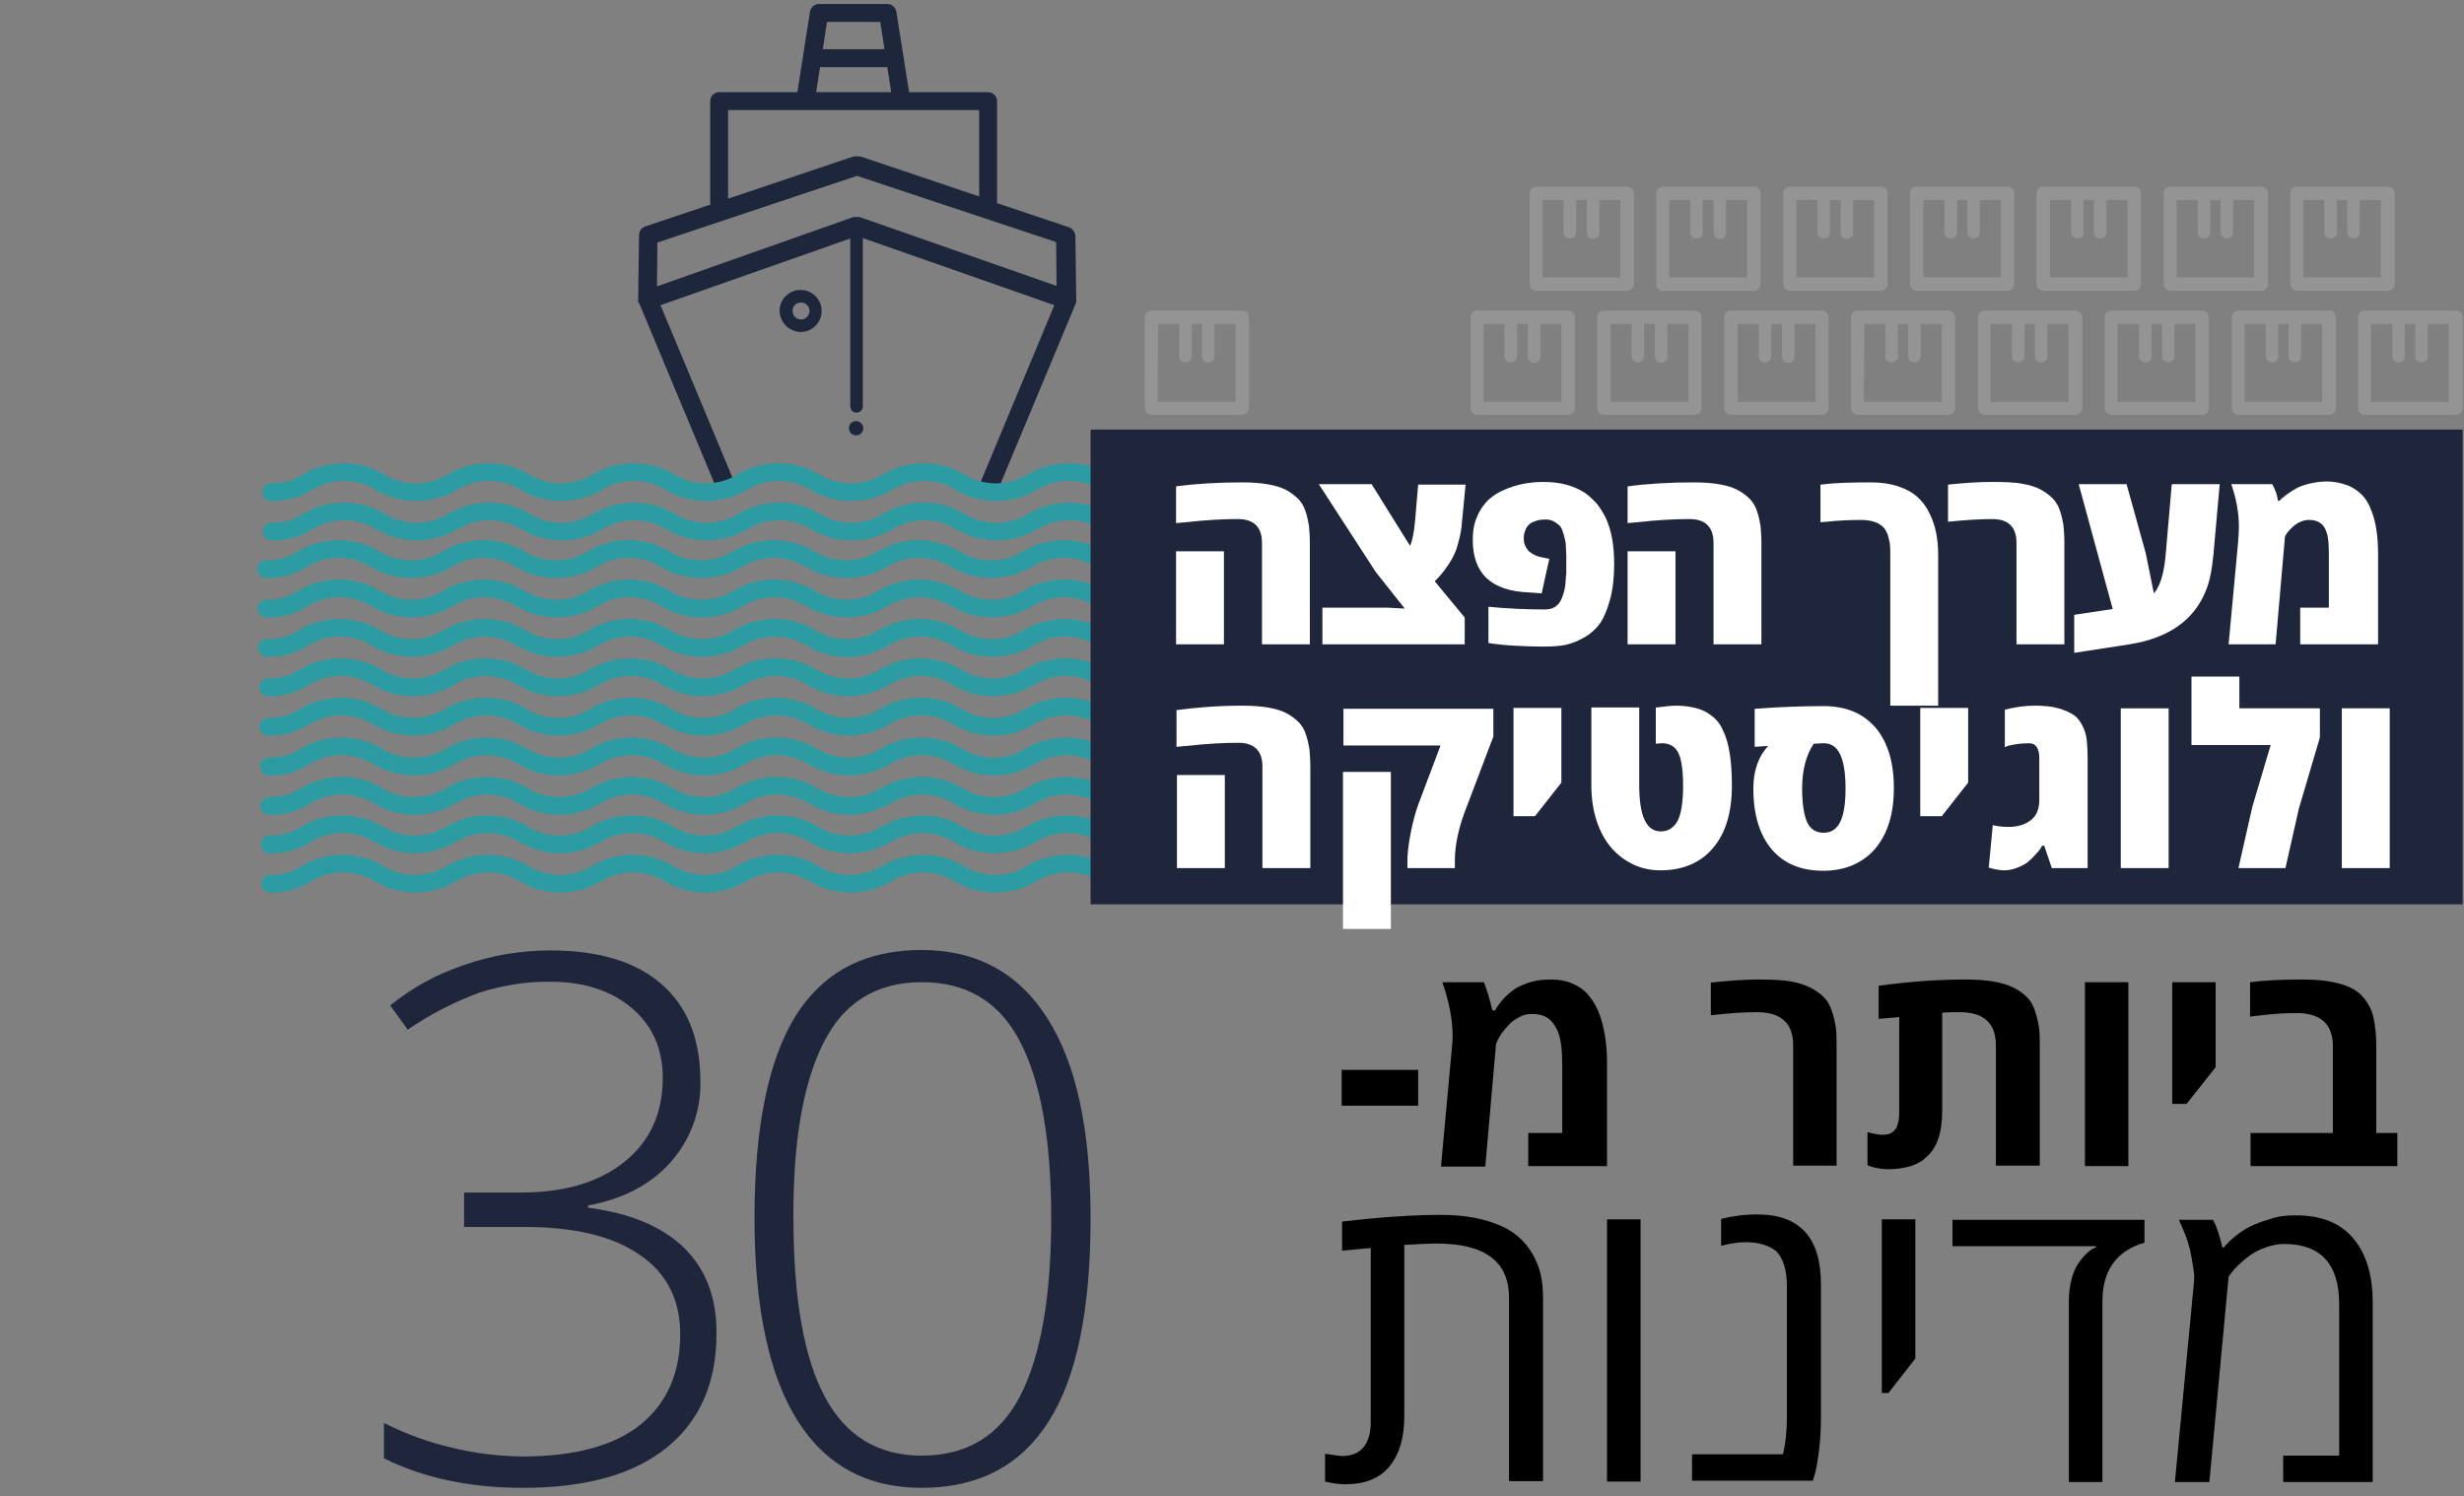 <?xml version="1.0" encoding="utf-8"?>
<!-- Generator: Adobe Illustrator 23.0.1, SVG Export Plug-In . SVG Version: 6.00 Build 0)  -->
<svg version="1.1" id="Logistics" xmlns="http://www.w3.org/2000/svg" xmlns:xlink="http://www.w3.org/1999/xlink" x="0px" y="0px"
	 viewBox="0 0 550.6 334.4" style="enable-background:new 0 0 550.6 334.4;" xml:space="preserve">
<rect x="0" y="0" width="550.6" height="334.4" fill="#808080" stroke="none"/>
<style type="text/css">
	.st0{fill:#1F263C;}
	.st1{fill:#1E263B;}
	.st2{fill:#2D9CA2;}
	.st3{fill:#FFFFFF;}
	.st4{fill:#949494;}
</style>
<title>Infographic_011_logistics</title>
<g>
	<g>
		<path d="M316.9,247.1h-17.1v-8h17.1V247.1z"/>
		<path d="M324.6,231.6c0-3.8-0.8-7.8-2.3-12.1h9.3c0.3,0.8,0.6,1.8,1,2.9l0.9,3.4h0.6c0.1-0.2,0.2-0.4,0.4-0.7
			c0.2-0.3,0.6-0.9,1.3-1.7c0.7-0.8,1.5-1.5,2.3-2.1c0.8-0.6,2-1.2,3.5-1.7c1.5-0.5,3.1-0.7,5-0.7c1.8,0,3.5,0.3,5,1
			c1.5,0.7,2.7,1.6,3.6,2.8c0.9,1.1,1.7,2.5,2.3,4.2c1,2.9,1.6,6.4,1.6,10.5v23.2h-17.6v-7.4h7.6v-14.7c0-3.8-0.3-6.4-1-8
			c-0.3-0.7-0.7-1.4-1.2-2c-1-1.3-2.5-1.9-4.6-1.9c-1,0-1.9,0.2-2.8,0.7c-0.9,0.5-1.7,1-2.3,1.7c-1.3,1.3-2.1,2.5-2.6,3.6l-0.3,0.7
			l-2.4,27.4H322l2.4-26.1C324.5,233.5,324.6,232.6,324.6,231.6z"/>
		<path d="M382.1,219.6c4-0.4,7.5-0.7,10.6-0.7c3.1,0,5.5,0.1,7.3,0.4c1.8,0.3,3.3,0.8,4.5,1.4c1.2,0.6,2.2,1.3,3,2.1
			c0.8,0.8,1.4,1.8,1.8,3c0.4,1.2,0.7,2.4,0.9,3.6s0.2,2.7,0.2,4.3v26.8h-9.7v-26.9c0-4.9-2.7-7.4-8.1-7.4c-2.7,0-6.2,0.2-10.3,0.7
			V219.6z"/>
		<path d="M427,260.6c-1.5,0.4-3.1,0.7-4.9,0.7s-3.4-0.3-4.8-0.9V253c1.4,0.4,2.5,0.6,3.3,0.6s1.5-0.1,2-0.4
			c0.5-0.3,0.9-0.7,1.2-1.2c0.4-1,0.6-2.1,0.6-3.4v-21.3l-4.6,0.4v-7.4c6.5-0.9,13-1.4,19.4-1.4c4.8,0,8.3,0.6,10.7,1.8
			c1.2,0.6,2.2,1.3,3,2.1c0.8,0.8,1.4,1.8,1.8,3c0.4,1.2,0.7,2.4,0.9,3.6s0.2,2.7,0.2,4.3v26.8h-9.8v-26.9c0-4.9-2.7-7.4-8.1-7.4
			c-1.2,0-2.5,0-3.9,0.1v22c0,4.9-1.2,8.4-3.7,10.4C429.6,259.5,428.4,260.1,427,260.6z"/>
		<path d="M475.6,260.6h-9.7v-41.1h9.7V260.6z"/>
		<path d="M485.4,246.7v-27.2h9.7v19l-6.5,8.2H485.4z"/>
		<path d="M514.4,218.9c6.9,0,11.5,1.3,13.7,4c1.2,1.4,2,3,2.3,4.7c0.4,1.8,0.6,3.9,0.6,6.2v19.4h4.7v7.4h-32.8v-7.4h18.4v-19.4
			c0-4.9-2.7-7.4-8.1-7.4c-2.7,0-5.7,0.2-8.8,0.6l-1.6,0.2v-7.7C505.9,219.1,509.8,218.9,514.4,218.9z"/>
		<path d="M300.6,331.7c-1.3,0-2.8-0.2-4.5-0.6v-6.2c2.2,0.3,3.4,0.5,3.7,0.5c4.3,0,6.5-2.6,6.5-7.7v-38.8l-6.4,0.6V273
			c8.5-1,15.8-1.5,22.2-1.5c5.4,0,9.9,0.9,13.6,2.6c3.9,1.8,6.5,4.8,8,8.8c0.8,2.1,1.1,4.5,1.1,7.2v40.9h-7.6v-41
			c0-8.1-5.4-12.1-16.2-12.1c-1.3,0-3.7,0.1-7.2,0.3v38.3c0,4.8-1.1,8.5-3.3,11.2C308.3,330.4,305,331.7,300.6,331.7z"/>
		<path d="M366.6,331.1h-7.5v-58.6h7.5V331.1z"/>
		<path d="M390.1,277.6c-1.6,0-3.5,0.3-5.5,0.8v-6c2.4-0.6,5.1-1,8.1-1c9.5,0,14.2,5.2,14.2,15.6v29.6c0,2.5-0.1,4.9-0.4,7.3
			c-0.3,2.4-0.6,4.2-0.9,5.3l-0.5,1.7h-27v-5.9h20.3c0.6-2.3,0.9-5.1,0.9-8.5v-29c0-3.6-0.8-6.3-2.4-7.9
			C395.4,278.4,393.1,277.6,390.1,277.6z"/>
		<path d="M420.5,311.3v-38.8h7.5v31.1l-6,7.7H420.5z"/>
		<path d="M479.2,272.5v5.2c-6.2,1.8-9.4,6.2-9.4,13.1v40.4h-7.5v-40.4c0-1.8,0.2-3.4,0.6-4.9c0.4-1.5,0.9-2.7,1.5-3.5
			c1.2-1.8,2.4-2.9,3.4-3.4l0.6-0.3v-0.2h-32.1v-5.9H479.2z"/>
		<path d="M513,271.6c5.7,0,10,1.7,12.9,5.2c2.9,3.5,4.3,8.2,4.3,14.3v40.1h-20v-5.9h12.5v-33.9c0-8.9-4.1-13.4-12.3-13.4
			c-1.4,0-2.8,0.3-4.2,0.8c-1.4,0.5-2.5,1.1-3.5,1.8c-2,1.5-3.4,2.9-4.2,4l-0.5,0.7l-4.3,45.9H486l4.3-45.1c0-0.1,0-0.5,0-1
			s-0.2-1.9-0.6-4.2c-0.4-2.2-1-4.1-1.6-5.5l-1.2-2.8h7.6c0.8,1.4,1.5,3.4,2.1,6.2h0.3c1.6-1.9,3.5-3.4,5.7-4.6
			c1.2-0.6,2.7-1.2,4.5-1.7C508.9,271.8,510.9,271.6,513,271.6z"/>
	</g>
	<g id="_30_1_">
		<path class="st0" d="M156.5,241.6c0.2,6.8-2.3,13.3-6.8,18.3c-4.5,5-10.7,8.1-18.3,9.5v0.5c9.4,1.2,16.5,4.2,21.4,8.9
			c4.9,4.8,7.4,11.2,7.3,19.3c0,10.9-3.7,19.4-11.1,25.4c-7.4,6-18.1,9-32.1,9c-11.9,0-22.3-2.2-31.1-6.6v-7.9
			c4.8,2.4,9.8,4.3,15.1,5.5c5.1,1.3,10.4,1.9,15.7,2c11.8,0,20.6-2.4,26.5-7.1c5.9-4.8,8.9-11.5,8.9-20.2c0-7.7-3-13.7-9.1-17.8
			c-6-4.2-14.9-6.3-26.6-6.2h-12.6v-7.7h12.8c9.7,0,17.4-2.3,23.1-6.9c5.7-4.6,8.5-10.9,8.5-18.7c0-6.5-2.3-11.7-6.9-15.6
			c-4.6-3.9-10.7-5.9-18.1-5.9c-5.4-0.1-10.7,0.8-15.9,2.4c-5.7,2.1-11.1,4.9-16.1,8.3l-3.9-5.4c4.9-4,10.4-7,16.4-9
			c6.2-2.2,12.8-3.3,19.4-3.3c10.8,0,19.1,2.5,24.9,7.6C153.6,225,156.5,232.2,156.5,241.6z"/>
		<path class="st0" d="M243.7,272.2c0,20.5-3.1,35.7-9.4,45.5c-6.3,9.9-15.7,14.8-28.4,14.8c-12.2,0-21.5-5.1-27.8-15.2
			c-6.3-10.1-9.5-25.2-9.5-45.1c0-20.3,3.1-35.4,9.2-45.2c6.2-9.8,15.5-14.7,28.1-14.7c12.3,0,21.7,5.1,28.1,15.2
			C240.5,237.6,243.7,252.5,243.7,272.2z M177.3,272.2c0,18.1,2.4,31.5,7.1,40.1c4.7,8.7,11.9,13,21.6,13c10.1,0,17.4-4.5,22-13.4
			c4.6-9,6.9-22.2,6.9-39.7c0-17.3-2.3-30.4-6.9-39.3c-4.6-9-12-13.4-22-13.4c-10.1,0-17.4,4.5-21.9,13.4
			C179.5,241.9,177.2,255,177.3,272.2L177.3,272.2z"/>
	</g>
	<g id="Layer_28_1_">
		<path class="st1" d="M174.2,69.5C174.2,69.5,174.2,69.5,174.2,69.5c0-2.6,2.1-4.7,4.7-4.7c2.6,0,4.7,2.1,4.7,4.7
			c0,2.6-2.1,4.7-4.7,4.7C176.3,74.1,174.3,72.1,174.2,69.5z M177.1,69.5c0,1,0.8,1.9,1.9,1.9c1,0,1.9-0.8,1.9-1.9
			c0-1-0.8-1.9-1.9-1.9C177.9,67.6,177.1,68.4,177.1,69.5z"/>
		<path class="st1" d="M191.3,94.1c-0.9,0-1.6,0.7-1.6,1.6c0,0.9,0.7,1.6,1.6,1.6c0.9,0,1.6-0.7,1.6-1.6c0,0,0,0,0,0
			C192.9,94.9,192.2,94.1,191.3,94.1z"/>
		<path class="st1" d="M180.1,24.1c1,0,1.8-0.7,2-1.7l2.7-17.5h11.9l2.7,17.3c0.1,1.1,1.1,1.9,2.2,1.7s1.9-1.1,1.7-2.2
			c0,0,0-0.1,0-0.1l-3-19c-0.2-1-1-1.7-2-1.7h-15.3c-1,0-1.8,0.7-2,1.7l-3,19.2c-0.2,1.1,0.6,2.1,1.7,2.3
			C179.9,24.1,180,24.1,180.1,24.1z"/>
		<path class="st1" d="M142.6,67c0,0.1,0,0.3,0,0.4l0,0c0,0.1,0,0.2,0.1,0.2l0.1,0.1l17.2,41.2c0.3,0.8,1.1,1.3,2,1.3
			c0.3,0,0.6-0.1,0.8-0.2c0,0,0,0,0,0c1.1-0.5,1.6-1.7,1.1-2.7l-16.3-39.1l42.4-14.9v37.4c0,0.1,0,0.2,0,0.2
			c0.1,0.8,0.7,1.4,1.5,1.3c0.8-0.1,1.4-0.7,1.3-1.5V53.2l42.8,15l-16.3,39.1c-0.4,1.1,0.1,2.3,1.1,2.8c0.3,0.1,0.5,0.2,0.8,0.2
			c0.9,0,1.6-0.5,2-1.3l17.2-41.2c0,0,0-0.1,0-0.1c0-0.1,0.1-0.2,0.1-0.2l0,0c0-0.1,0-0.3,0-0.4l-0.2-14.3c0-0.9-0.6-1.7-1.4-2
			l-16.1-5.4c0-0.1,0-0.1,0-0.2V22.6c0-1.1-0.9-2-2-2h-60.1c-1.1,0-2,0.9-2,2v22.5c0,0.2,0,0.4,0.1,0.6l-14.6,4.9
			c-0.9,0.3-1.4,1.1-1.4,2L142.6,67z M218.8,43.9L192.4,35c-0.6-0.1-1.2-0.1-1.8,0l-27.9,9.4V24.6h56.1L218.8,43.9z M146.8,64
			l0.1-9.8l44.6-14.9L236,54.1l0.1,9.8l-44-15.4h-0.1h-0.2h-0.2h-0.4h-0.2h-0.2h-0.1L146.8,64z"/>
		<path class="st1" d="M182.6,15h16.3c1.1,0,2-0.9,2-2s-0.9-2-2-2h-16.3c-1.1,0-2,0.9-2,2S181.5,15,182.6,15L182.6,15z"/>
		<path class="st2" d="M246.1,118.3c-4.4-2.7-9.9-2.7-14.3,0c-5.6,3.3-12.6,3.3-18.1,0c-4.4-2.7-9.9-2.7-14.3,0
			c-5.6,3.3-12.6,3.3-18.1,0c-4.4-2.7-9.9-2.7-14.3,0c-5.6,3.3-12.6,3.3-18.1,0c-4.4-2.7-9.9-2.7-14.3,0c-5.6,3.3-12.6,3.3-18.1,0
			c-4.4-2.7-9.9-2.7-14.3,0c-5.6,3.3-12.6,3.3-18.1,0c-4.4-2.7-9.9-2.7-14.3,0c-2.7,1.7-5.9,2.6-9.1,2.5c-1.1,0-2-0.9-2-2
			c0-1.1,0.9-2,2-2c2.5,0.1,5-0.6,7.1-2c5.6-3.3,12.6-3.3,18.1,0c4.4,2.7,9.9,2.7,14.3,0c5.6-3.3,12.6-3.3,18.1,0
			c4.4,2.7,9.9,2.7,14.3,0c5.6-3.3,12.6-3.3,18.1,0c4.4,2.7,9.9,2.7,14.3,0c5.6-3.3,12.6-3.3,18.1,0c4.4,2.7,9.9,2.7,14.3,0
			c5.6-3.3,12.6-3.3,18.1,0c4.4,2.7,9.9,2.7,14.3,0c5.6-3.3,12.6-3.3,18.1,0c1.6,1,3.3,1.6,5.2,1.9v-4.8c-2.5-0.2-4.9-1.1-7.1-2.4
			c-4.4-2.7-9.9-2.7-14.3,0c-5.6,3.3-12.6,3.3-18.1,0c-4.4-2.7-9.9-2.7-14.3,0c-5.6,3.3-12.6,3.3-18.1,0c-4.4-2.7-9.9-2.7-14.3,0
			c-5.6,3.3-12.6,3.3-18.1,0c-4.4-2.7-9.9-2.7-14.3,0c-5.6,3.3-12.6,3.3-18.1,0c-4.4-2.7-9.9-2.7-14.3,0c-5.6,3.3-12.6,3.3-18.1,0
			c-4.4-2.7-9.9-2.7-14.3,0c-2.7,1.7-5.9,2.6-9.1,2.5c-1.1,0-2-0.9-2-2c0-1.1,0.9-2,2-2c2.5,0.1,5-0.6,7.1-2
			c5.6-3.3,12.6-3.3,18.1,0c4.4,2.7,9.9,2.7,14.3,0c5.6-3.3,12.6-3.3,18.1,0c4.4,2.7,9.9,2.7,14.3,0c5.6-3.3,12.6-3.3,18.1,0
			c4.4,2.7,9.9,2.7,14.3,0c5.6-3.3,12.6-3.3,18.1,0c4.4,2.7,9.9,2.7,14.3,0c5.6-3.3,12.6-3.3,18.1,0c4.4,2.7,9.9,2.7,14.3,0
			c5.6-3.3,12.6-3.3,18.1,0c2.1,1.4,4.6,2.1,7.1,2c1.1,0,2,0.9,2,2c0,0,0,0.1,0,0.1c0,0,0,0.1,0,0.1v87.5c0,1.1-0.9,2-2,2
			c-0.3,0-0.6-0.1-0.9-0.2c-2.9-0.1-5.7-0.9-8.2-2.5c-4.4-2.7-9.9-2.7-14.3,0c-5.6,3.3-12.6,3.3-18.1,0c-4.4-2.7-9.9-2.7-14.3,0
			c-5.6,3.3-12.6,3.3-18.1,0c-4.4-2.7-9.9-2.7-14.3,0c-5.6,3.3-12.6,3.3-18.1,0c-4.4-2.7-9.9-2.7-14.3,0c-5.6,3.3-12.6,3.3-18.1,0
			c-4.4-2.7-9.9-2.7-14.3,0c-5.6,3.3-12.6,3.3-18.1,0c-4.4-2.7-9.9-2.7-14.3,0c-2.7,1.7-5.9,2.6-9.1,2.5c-1.1,0-2-0.9-2-2s0.9-2,2-2
			c2.5,0.1,5-0.6,7.1-2c5.6-3.3,12.6-3.3,18.1,0c4.4,2.7,9.9,2.7,14.3,0c5.6-3.3,12.6-3.3,18.1,0c4.4,2.7,9.9,2.7,14.3,0
			c5.6-3.3,12.6-3.3,18.1,0c4.4,2.7,9.9,2.7,14.3,0c5.6-3.3,12.6-3.3,18.1,0c4.4,2.7,9.9,2.7,14.3,0c5.6-3.3,12.6-3.3,18.1,0
			c4.4,2.7,9.9,2.7,14.3,0c5.6-3.3,12.6-3.3,18.1,0c1.6,1,3.3,1.6,5.2,1.9v-4.8c-2.5-0.2-4.9-1.1-7.1-2.4c-4.4-2.7-9.9-2.7-14.3,0
			c-5.6,3.3-12.6,3.3-18.1,0c-4.4-2.7-9.9-2.7-14.3,0c-5.6,3.3-12.6,3.3-18.1,0c-4.4-2.7-9.9-2.7-14.3,0c-5.6,3.3-12.6,3.3-18.1,0
			c-4.4-2.7-9.9-2.7-14.3,0c-5.6,3.3-12.6,3.3-18.1,0c-4.4-2.7-9.9-2.7-14.3,0c-5.6,3.3-12.6,3.3-18.1,0c-4.4-2.7-9.9-2.7-14.3,0
			c-2.7,1.7-5.9,2.6-9.1,2.5c-1.1,0-2-0.9-2-2s0.9-2,2-2c2.5,0.1,5-0.6,7.1-2c5.6-3.3,12.5-3.3,18.1,0c4.4,2.7,9.9,2.7,14.3,0
			c5.6-3.3,12.6-3.3,18.1,0c4.4,2.7,9.9,2.7,14.3,0c5.6-3.3,12.5-3.3,18.1,0c4.4,2.7,9.9,2.7,14.3,0c5.6-3.3,12.6-3.3,18.1,0
			c4.4,2.7,9.9,2.7,14.3,0c5.6-3.3,12.6-3.3,18.1,0c4.4,2.7,9.9,2.7,14.3,0c5.6-3.3,12.6-3.3,18.1,0c1.6,1,3.3,1.6,5.2,1.9V182
			c-2.5-0.2-4.9-1.1-7.1-2.4c-4.4-2.7-9.9-2.7-14.3,0c-5.6,3.3-12.6,3.3-18.1,0c-4.4-2.7-9.9-2.7-14.3,0c-5.6,3.3-12.6,3.3-18.1,0
			c-4.4-2.7-9.9-2.7-14.3,0c-5.6,3.3-12.6,3.3-18.1,0c-4.4-2.7-9.9-2.7-14.3,0c-5.6,3.3-12.6,3.3-18.1,0c-4.4-2.7-9.9-2.7-14.3,0
			c-5.6,3.3-12.6,3.3-18.1,0c-4.4-2.7-9.9-2.7-14.3,0c-2.7,1.7-5.9,2.6-9.1,2.5c-1.1,0-2-0.9-2-2s0.9-2,2-2c2.5,0.1,5-0.6,7.1-2
			c5.6-3.3,12.6-3.3,18.1,0c4.4,2.7,9.9,2.7,14.3,0c5.6-3.3,12.6-3.3,18.1,0c4.4,2.7,9.9,2.7,14.3,0c5.6-3.3,12.6-3.3,18.1,0
			c4.4,2.7,9.9,2.7,14.3,0c5.6-3.3,12.6-3.3,18.1,0c4.4,2.7,9.9,2.7,14.3,0c5.6-3.3,12.6-3.3,18.1,0c4.4,2.7,9.9,2.7,14.3,0
			c5.6-3.3,12.6-3.3,18.1,0c1.6,1,3.3,1.6,5.2,1.9v-4.8c-2.5-0.2-4.9-1.1-7.1-2.4c-4.4-2.7-9.9-2.7-14.3,0c-5.6,3.3-12.6,3.3-18.1,0
			c-4.4-2.7-9.9-2.7-14.3,0c-5.6,3.3-12.6,3.3-18.1,0c-4.4-2.7-9.9-2.7-14.3,0c-5.6,3.3-12.6,3.3-18.1,0c-4.4-2.7-9.9-2.7-14.3,0
			c-5.6,3.3-12.6,3.3-18.1,0c-4.4-2.7-9.9-2.7-14.3,0c-5.6,3.3-12.6,3.3-18.1,0c-4.4-2.7-9.9-2.7-14.3,0c-2.7,1.7-5.9,2.6-9.1,2.5
			c-1.1,0-2-0.9-2-2s0.9-2,2-2c2.5,0.1,5-0.6,7.1-2c5.6-3.3,12.6-3.3,18.1,0c4.4,2.7,9.9,2.7,14.3,0c5.6-3.3,12.6-3.3,18.1,0
			c4.4,2.7,9.9,2.7,14.3,0c5.6-3.3,12.6-3.3,18.1,0c4.4,2.7,9.9,2.7,14.3,0c5.6-3.3,12.6-3.3,18.1,0c4.4,2.7,9.9,2.7,14.3,0
			c5.6-3.3,12.6-3.3,18.1,0c4.4,2.7,9.9,2.7,14.3,0c5.6-3.3,12.6-3.3,18.1,0c1.6,1,3.3,1.6,5.2,1.9v-4.9c-2.5-0.2-4.9-1.1-7.1-2.4
			c-4.4-2.7-9.9-2.7-14.3,0c-5.6,3.3-12.6,3.3-18.1,0c-4.4-2.7-9.9-2.7-14.3,0c-5.6,3.3-12.5,3.3-18.1,0c-4.4-2.7-9.9-2.7-14.3,0
			c-5.6,3.3-12.5,3.3-18.1,0c-4.4-2.7-9.9-2.7-14.3,0c-5.6,3.3-12.5,3.3-18.1,0c-4.4-2.7-9.9-2.7-14.3,0c-5.6,3.3-12.5,3.3-18.1,0
			c-4.4-2.7-9.9-2.7-14.3,0c-2.7,1.7-5.9,2.6-9.1,2.5c-1.1,0-2-0.9-2-2s0.9-2,2-2c2.5,0.1,5-0.6,7.1-2c5.6-3.3,12.6-3.3,18.1,0
			c4.4,2.7,9.9,2.7,14.3,0c5.6-3.3,12.6-3.3,18.1,0c4.4,2.7,9.9,2.7,14.3,0c5.6-3.3,12.6-3.3,18.1,0c4.4,2.7,9.9,2.7,14.3,0
			c5.6-3.3,12.6-3.3,18.1,0c4.4,2.7,9.9,2.7,14.3,0c5.6-3.3,12.6-3.3,18.1,0c4.4,2.7,9.9,2.7,14.3,0c5.6-3.3,12.6-3.3,18.1,0
			c1.6,1,3.3,1.6,5.2,1.9v-4.8c-2.5-0.3-4.9-1.1-7.1-2.4c-4.4-2.7-9.9-2.7-14.3,0c-5.6,3.3-12.6,3.3-18.1,0c-4.4-2.7-9.9-2.7-14.3,0
			c-5.6,3.3-12.6,3.3-18.1,0c-4.4-2.7-9.9-2.7-14.3,0c-5.6,3.3-12.6,3.3-18.1,0c-4.4-2.7-9.9-2.7-14.3,0c-5.6,3.3-12.6,3.3-18.1,0
			c-4.4-2.7-9.9-2.7-14.3,0c-5.6,3.3-12.6,3.3-18.1,0c-4.4-2.7-9.9-2.7-14.3,0c-2.7,1.7-5.9,2.6-9.1,2.5c-1.1,0-2-0.9-2-2
			c0-1.1,0.9-2,2-2c2.5,0.1,5-0.6,7.1-2c5.6-3.3,12.6-3.3,18.1,0c4.4,2.7,9.9,2.7,14.3,0c5.6-3.3,12.6-3.3,18.1,0
			c4.4,2.7,9.9,2.7,14.3,0c5.6-3.3,12.6-3.3,18.1,0c4.4,2.7,9.9,2.7,14.3,0c5.6-3.3,12.6-3.3,18.1,0c4.4,2.7,9.9,2.7,14.3,0
			c5.6-3.3,12.6-3.3,18.1,0c4.4,2.7,9.9,2.7,14.3,0c5.6-3.3,12.6-3.3,18.1,0c1.6,1,3.3,1.6,5.2,1.9v-4.8c-2.5-0.2-4.9-1.1-7.1-2.4
			c-4.4-2.7-9.9-2.7-14.3,0c-5.6,3.3-12.6,3.3-18.1,0c-4.4-2.7-9.9-2.7-14.3,0c-5.6,3.4-12.6,3.4-18.2,0c-4.4-2.7-9.9-2.7-14.3,0
			c-5.6,3.3-12.6,3.3-18.1,0c-4.4-2.7-9.9-2.7-14.3,0c-5.6,3.3-12.6,3.3-18.1,0c-4.4-2.7-9.9-2.7-14.3,0c-5.6,3.3-12.6,3.3-18.1,0
			c-4.4-2.7-9.9-2.7-14.3,0c-2.7,1.7-5.9,2.6-9.1,2.5c-1.1,0-2-0.9-2-2s0.9-2,2-2c2.5,0.1,5-0.6,7.1-2c5.6-3.3,12.6-3.3,18.1,0
			c4.4,2.7,9.9,2.7,14.3,0c5.6-3.3,12.6-3.3,18.1,0c4.4,2.7,9.9,2.7,14.3,0c5.6-3.3,12.6-3.3,18.1,0c4.4,2.7,9.9,2.7,14.3,0
			c5.6-3.3,12.6-3.3,18.1,0c4.4,2.7,9.9,2.7,14.3,0c5.6-3.3,12.6-3.3,18.1,0c4.4,2.7,9.9,2.7,14.3,0c5.6-3.3,12.6-3.3,18.1,0
			c1.6,1,3.3,1.6,5.2,1.9v-4.8c-2.5-0.2-4.9-1.1-7.1-2.4c-4.4-2.7-9.9-2.7-14.3,0c-5.6,3.3-12.6,3.3-18.1,0c-4.4-2.7-9.9-2.7-14.3,0
			c-5.6,3.3-12.6,3.3-18.1,0c-4.4-2.7-9.9-2.7-14.3,0c-5.6,3.3-12.6,3.3-18.1,0c-4.4-2.7-9.9-2.7-14.3,0c-5.6,3.3-12.6,3.3-18.1,0
			c-4.4-2.7-9.9-2.7-14.3,0c-5.6,3.3-12.6,3.3-18.1,0c-4.4-2.7-9.9-2.7-14.3,0c-2.7,1.7-5.9,2.6-9.1,2.5c-1.1,0-2-0.9-2-2s0.9-2,2-2
			c2.5,0.1,5-0.6,7.1-2c5.6-3.3,12.6-3.3,18.1,0c4.4,2.7,9.9,2.7,14.3,0c5.6-3.3,12.6-3.3,18.1,0c4.4,2.7,9.9,2.7,14.3,0
			c5.6-3.3,12.6-3.3,18.1,0c4.4,2.7,9.9,2.7,14.3,0c5.6-3.3,12.6-3.3,18.1,0c4.4,2.7,9.9,2.7,14.3,0c5.6-3.3,12.6-3.3,18.1,0
			c4.4,2.7,9.9,2.7,14.3,0c5.6-3.3,12.6-3.3,18.1,0c1.6,1,3.3,1.6,5.2,1.9v-4.8c-2.5-0.2-4.9-1.1-7.1-2.4c-4.4-2.7-9.9-2.7-14.3,0
			c-5.6,3.3-12.6,3.3-18.1,0c-4.4-2.7-9.9-2.7-14.3,0c-5.6,3.3-12.6,3.3-18.1,0c-4.4-2.7-9.9-2.7-14.3,0c-5.6,3.3-12.6,3.3-18.1,0
			c-4.4-2.7-9.9-2.7-14.3,0c-5.6,3.3-12.6,3.3-18.1,0c-4.4-2.7-9.9-2.7-14.3,0c-5.6,3.3-12.6,3.3-18.1,0c-4.4-2.7-9.9-2.7-14.3,0
			c-2.7,1.7-5.9,2.6-9.1,2.5c-1.1,0-2-0.9-2-2c0-1.1,0.9-2,2-2c2.5,0.1,5-0.6,7.1-2c5.6-3.3,12.5-3.3,18.1,0c4.4,2.7,9.9,2.7,14.3,0
			c5.6-3.3,12.6-3.3,18.1,0c4.4,2.7,9.9,2.7,14.3,0c5.6-3.3,12.5-3.3,18.1,0c4.4,2.7,9.9,2.7,14.3,0c5.6-3.3,12.6-3.3,18.1,0
			c4.4,2.7,9.9,2.7,14.3,0c5.6-3.3,12.6-3.3,18.1,0c4.4,2.7,9.9,2.7,14.3,0c5.6-3.3,12.6-3.3,18.1,0c1.6,1,3.3,1.6,5.2,1.9v-4.8
			C250.6,120.5,248.2,119.6,246.1,118.3z"/>
	</g>
	<g id="Rectangle_2_1_">
		<rect x="243.7" y="96" class="st0" width="306.6" height="106.1"/>
	</g>
	<g>
		<path class="st3" d="M277.6,107.8c4.4,0,7.7,0.6,9.8,1.7c1.1,0.6,2,1.3,2.7,2c0.7,0.7,1.3,1.7,1.6,2.7c0.4,1.1,0.6,2.2,0.8,3.3
			c0.1,1.1,0.2,2.4,0.2,3.9V144H282v-22.7c0-3.5-1.8-5.3-5.4-5.3c-3.2,0-7.1,0.2-11.5,0.7l-2.3,0.2v-8.2
			C267.2,108.1,272.1,107.8,277.6,107.8z M273.5,144h-10.7v-20.8h10.7V144z"/>
		<path class="st3" d="M327.3,144h-31.8v-8.2H310l3.9,0.2l-6.5-8.2l-12.7-19.6h11.8l8.6,13.8c0.6-1.5,0.9-3.3,1.1-5.5l0.7-8.2h10.6
			l-0.7,7.2c-0.1,0.9-0.2,1.7-0.2,2.2c-0.1,0.6-0.2,1.5-0.5,2.7c-0.3,1.2-0.6,2.3-1,3.2c-0.4,0.9-1,2-1.8,3.1
			c-0.8,1.2-1.7,2.2-2.7,3.2l6.7,8.1V144z"/>
		<path class="st3" d="M329.1,120.6c0-1.9,0.3-3.7,1-5.2c0.6-1.5,1.5-2.7,2.5-3.7c1-0.9,2.2-1.7,3.7-2.3c2.5-1.1,5.4-1.7,8.6-1.7
			c3.7,0,6.7,0.8,9.2,2.4c0.9,0.6,1.7,1.4,2.6,2.3c0.8,1,1.5,2.1,2.1,3.3c1.3,2.8,1.9,6.2,1.9,10.4c0,3-0.3,5.6-0.9,7.8
			c-0.6,2.2-1.3,4-2.2,5.3c-0.9,1.3-2.1,2.4-3.5,3.2c-1.4,0.8-2.8,1.4-4.2,1.7c-1.4,0.3-3.2,0.4-5.2,0.4c-2.1,0-4.1-0.1-6.2-0.2
			c-2.1-0.1-3.6-0.3-4.5-0.4l-1.4-0.2v-8.1c4.2,0.4,8.4,0.6,12.6,0.6c1.9,0,3.1-0.8,3.8-2.5c0.4-1,0.7-2.1,0.8-3.1
			c0.1-1.1,0.1-1.9,0.2-2.4c0-0.6,0-1.3,0-2.1s0-1.5,0-2.1c0-0.6-0.1-1.2-0.1-2s-0.2-1.4-0.3-1.9c-0.1-0.5-0.3-1-0.5-1.6
			c-0.2-0.6-0.5-1-0.9-1.3c-0.8-0.7-1.7-1.1-2.7-1.1c-1,0-1.9,0.1-2.5,0.4c-0.7,0.2-1.1,0.5-1.4,0.8c-0.3,0.3-0.6,0.7-0.7,1.1
			c-0.3,0.6-0.4,1.2-0.4,1.9c0,0.7,0.1,1.3,0.4,1.8c0.3,0.6,0.6,1,1,1.3c0.7,0.5,1.3,0.8,2,1l2.3,0.5l-1.7,7.7l-2.7-0.2
			C333.1,132.1,329.1,128.1,329.1,120.6z"/>
		<path class="st3" d="M378.5,107.8c4.4,0,7.7,0.6,9.8,1.7c1.1,0.6,2,1.3,2.7,2c0.7,0.7,1.3,1.7,1.6,2.7c0.4,1.1,0.6,2.2,0.8,3.3
			c0.1,1.1,0.2,2.4,0.2,3.9V144h-10.7v-22.7c0-3.5-1.8-5.3-5.4-5.3c-3.2,0-7.1,0.2-11.5,0.7l-2.3,0.2v-8.2
			C368,108.1,373,107.8,378.5,107.8z M374.4,144h-10.7v-20.8h10.7V144z"/>
		<path class="st3" d="M418.1,107.8c2.3,0,4.3,0.3,6.1,0.9s3.2,1.4,4.3,2.4c1.1,1,2,2.2,2.7,3.7c1.3,2.6,1.9,5.6,1.9,9.2v33.7h-10.7
			v-33.7c0-1,0-1.8-0.1-2.5s-0.3-1.4-0.5-2.1c-0.3-0.7-0.6-1.3-1.1-1.7c-1-1-2.7-1.5-4.9-1.5c-2.4,0-4.9,0.1-7.6,0.4l-1.4,0.1v-8.4
			C409.9,107.9,413.7,107.8,418.1,107.8z"/>
		<path class="st3" d="M435.3,108.3c3.8-0.4,7.1-0.6,9.9-0.6s5.1,0.1,6.7,0.4c1.6,0.3,3,0.7,4.1,1.3c1.1,0.6,2,1.3,2.7,2
			c0.7,0.7,1.3,1.7,1.6,2.7c0.4,1.1,0.6,2.2,0.8,3.3c0.1,1.1,0.2,2.4,0.2,3.9V144h-10.7v-22.7c0-3.5-1.8-5.3-5.4-5.3
			c-2.7,0-6,0.2-9.9,0.6V108.3z"/>
		<path class="st3" d="M496,108.3l-1.4,15.7c-0.3,3.2-0.8,5.8-1.6,7.8c-2.6,6.7-8.3,10.8-17.2,12.2l-12.3,1.9v-8.5l8.6-1.3
			l-7.6-27.9h10.7l4.3,15.5l1.8,8.9c1.4-1.6,2.2-4.3,2.6-8.2l1.4-16.2H496z"/>
		<path class="st3" d="M507.8,108.3c0.6,1.1,1.1,2.3,1.2,3.6h0.4c0.3-0.4,0.8-0.8,1.6-1.4c0.7-0.5,1.5-1,2.2-1.4
			c0.7-0.4,1.6-0.7,2.8-1s2.5-0.5,4-0.5c1.5,0,3,0.3,4.4,0.8c1.4,0.5,2.5,1.3,3.4,2.2c0.9,0.9,1.6,2.1,2.1,3.5
			c1,2.5,1.5,5.7,1.5,9.7V144H514v-8.2h6.4v-11.9c0-1.9-0.1-3.3-0.3-4.2c-0.2-0.9-0.5-1.5-0.8-2c-0.7-1-1.8-1.5-3.3-1.5
			c-0.6,0-1.3,0.1-1.9,0.4c-0.6,0.2-1.1,0.6-1.5,0.9c-0.9,0.8-1.5,1.5-1.8,2l-0.2,0.4l-2.1,24.1h-10.5l2.1-22.6
			c0.1-1.3,0.2-2.5,0.2-3.7c0-3.1-0.6-6.3-1.7-9.5H507.8z"/>
		<path class="st3" d="M277.7,157.7c4.4,0,7.7,0.6,9.8,1.7c1.1,0.6,2,1.3,2.7,2c0.7,0.7,1.3,1.7,1.6,2.7c0.4,1.1,0.6,2.2,0.8,3.3
			c0.1,1.1,0.2,2.4,0.2,3.9V194h-10.7v-22.7c0-3.5-1.8-5.3-5.4-5.3c-3.2,0-7.1,0.2-11.5,0.7l-2.3,0.2v-8.2
			C267.3,158.1,272.2,157.7,277.7,157.7z M273.6,194H263v-20.8h10.7V194z"/>
		<path class="st3" d="M325.1,192.3v1.7h-10.6v-1.7c0-1.4,0.2-3.4,0.7-6s1.1-4.8,1.8-6.7l4.9-13h-21.7v-8.2h33.5v6.2l-5.8,15.3
			C326,184.6,325.1,188.7,325.1,192.3z M310.8,207.6h-10.7v-35.1h10.7V207.6z"/>
		<path class="st3" d="M338.2,182.4v-24.2h10.7v16.7l-5.9,7.5H338.2z"/>
		<path class="st3" d="M370.3,158.1c1.5-0.2,3-0.4,4.4-0.4c1.4,0,2.8,0.2,4.1,0.5c1.3,0.3,2.6,0.9,3.6,1.7c1.1,0.8,2,1.9,2.6,3.3
			c1.4,2.8,2,6.9,2,12.4c0,6-1.4,10.6-4.2,13.9s-6.7,5-11.8,5c-2.1,0-4.1-0.4-6-1.3c-1.9-0.9-3.5-2.1-4.9-3.7
			c-1.4-1.6-2.5-3.6-3.3-6s-1.2-5.1-1.2-8v-17.4h10.7v17.4c0,6.9,1.6,10.3,4.8,10.3c1.7,0,2.9-0.8,3.8-2.4c0.8-1.6,1.2-4.2,1.2-7.8
			c0-3.6-0.4-6.1-1.1-7.4c-0.7-1.4-1.9-2.1-3.7-2.1l-1.3,0.1V158.1z"/>
		<path class="st3" d="M392.2,158.4c5.2-0.4,10.3-0.6,15.3-0.6c5,0,8.8,1.6,11.6,4.8c2.7,3.2,4.1,7.7,4.1,13.5s-1.4,10.3-4.2,13.6
			c-2.8,3.2-6.7,4.9-11.6,4.9c-4.9,0-8.8-1.6-11.5-4.8c-2.7-3.2-4.1-7.7-4.1-13.6c0-3.9,1.1-7.1,3.3-9.5l-3,0.2V158.4z M402.7,176.2
			c0,3.4,0.4,5.9,1.1,7.5s2,2.4,3.7,2.4c1.7,0,2.9-0.8,3.7-2.4c0.8-1.6,1.2-4.1,1.2-7.5s-0.4-5.9-1.2-7.6c-0.8-1.7-2-2.5-3.7-2.5
			l-2.2,0.1C403.6,168.7,402.7,172.1,402.7,176.2z"/>
		<path class="st3" d="M429.1,182.4v-24.2h10.7v16.7l-5.9,7.5H429.1z"/>
		<path class="st3" d="M453.2,192.6c-0.6,0.5-1.4,0.9-2.4,1.3c-1,0.4-1.9,0.6-2.9,0.6c-1,0-2.1-0.2-3.5-0.6l0.9-9.5
			c1.3,0.3,2.4,0.4,3.5,0.4c2,0,3.7-0.5,5-1.5c1.3-1,1.9-2.5,1.9-4.6v-9.2c0-2.3-0.8-3.4-2.3-3.4c-1.6,0-3.2,0.2-4.8,0.6L448,167
			v-8.4c2.3-0.6,4.5-0.9,6.7-0.9s3.9,0.2,5.3,0.6c1.4,0.4,2.5,0.9,3.4,1.5s1.5,1.5,2,2.5s0.8,2.1,0.9,3.1c0.1,1,0.2,2.3,0.2,3.7V194
			h-8l-1.7-5h-0.5c-0.2,0.5-0.6,1.1-1.3,1.8C454.4,191.5,453.8,192.1,453.2,192.6z"/>
		<path class="st3" d="M484.6,194h-10.7v-35.7h10.7V194z"/>
		<path class="st3" d="M500.4,158.3h18v6.5l-4.7,15.9l0,0l-3,13.3h-10.5l3.1-13.7l4.1-13.8h-17.7v-15.3h10.7V158.3z"/>
		<path class="st3" d="M534,194h-10.7v-35.7H534V194z"/>
	</g>
	<path class="st4" d="M255.8,70.9v20.3c0,0.8,0.7,1.5,1.5,1.5h20.3c0.8,0,1.5-0.7,1.5-1.5V70.9c0-0.8-0.7-1.5-1.5-1.5h-20.3
		C256.5,69.4,255.8,70.1,255.8,70.9z M258.8,72.4h4.7v7.2c0,0.8,0.6,1.4,1.4,1.4c0.8,0,1.4-0.6,1.4-1.4v-7.2h2.3v7.2c0,0,0,0,0,0
		c0,0.8,0.6,1.4,1.4,1.4c0.8,0,1.4-0.6,1.4-1.4v-7.2h4.7v17.4h-17.4L258.8,72.4z"/>
	<path class="st4" d="M535.1,63.5V43.2c0-0.8-0.7-1.5-1.5-1.5h-20.3c-0.8,0-1.5,0.7-1.5,1.5v20.3c0,0.8,0.7,1.5,1.5,1.5h20.3
		C534.4,65,535.1,64.3,535.1,63.5z M532.1,62h-17.4V44.7h4.7v7.2c0,0.8,0.6,1.4,1.4,1.4s1.4-0.6,1.4-1.4v-7.2h2.3v7.2
		c0,0.8,0.6,1.4,1.4,1.4s1.4-0.6,1.4-1.4v-7.2h4.7V62z"/>
	<path class="st4" d="M506.8,63.5V43.2c0-0.8-0.7-1.5-1.5-1.5H485c-0.8,0-1.5,0.7-1.5,1.5v20.3c0,0.8,0.7,1.5,1.5,1.5h20.3
		C506.1,65,506.8,64.3,506.8,63.5z M503.8,62h-17.4V44.7h4.7v7.2c0,0,0,0,0,0c0,0.8,0.6,1.4,1.4,1.4c0.8,0,1.4-0.6,1.4-1.4v-7.2h2.3
		v7.2c0,0.8,0.6,1.4,1.4,1.4s1.4-0.6,1.4-1.4v-7.2h4.7V62z"/>
	<path class="st4" d="M478.4,63.5V43.2c0-0.8-0.7-1.5-1.5-1.5h-20.3c-0.8,0-1.5,0.7-1.5,1.5v20.3c0,0.8,0.7,1.5,1.5,1.5h20.3
		C477.8,65,478.4,64.3,478.4,63.5z M475.5,62h-17.4V44.7h4.7v7.2c0,0,0,0,0,0c0,0.8,0.6,1.4,1.4,1.4c0.8,0,1.4-0.6,1.4-1.4v-7.2h2.3
		v7.2c0,0,0,0,0,0c0,0.8,0.6,1.4,1.4,1.4c0.8,0,1.4-0.6,1.4-1.4v-7.2h4.7V62z"/>
	<path class="st4" d="M450.1,63.5V43.2c0-0.8-0.7-1.5-1.5-1.5h-20.3c-0.8,0-1.5,0.7-1.5,1.5v20.3c0,0.8,0.7,1.5,1.5,1.5h20.3
		C449.4,65,450.1,64.3,450.1,63.5z M447.1,62h-17.3V44.7h4.7v7.2c0,0.8,0.6,1.4,1.4,1.4c0.8,0,1.4-0.6,1.4-1.4v-7.2h2.3v7.2
		c0,0.8,0.6,1.4,1.4,1.4c0.8,0,1.4-0.6,1.4-1.4v-7.2h4.7L447.1,62z"/>
	<path class="st4" d="M421.8,63.5V43.2c0-0.8-0.7-1.5-1.5-1.5h-20.3c-0.8,0-1.5,0.7-1.5,1.5v20.3c0,0.8,0.7,1.5,1.5,1.5h20.3
		C421.1,65,421.8,64.3,421.8,63.5z M418.8,62h-17.4V44.7h4.7v7.2c0,0.8,0.6,1.4,1.4,1.4c0.8,0,1.4-0.6,1.4-1.4v-7.2h2.4v7.2
		c0,0.1,0,0.2,0,0.2c0.1,0.8,0.7,1.4,1.5,1.3c0.8-0.1,1.4-0.7,1.3-1.5v-7.2h4.7L418.8,62z"/>
	<path class="st4" d="M393.4,63.5V43.2c0-0.8-0.7-1.5-1.5-1.5h-20.3c-0.8,0-1.5,0.7-1.5,1.5v20.3c0,0.8,0.7,1.5,1.5,1.5h20.3
		C392.8,65,393.4,64.3,393.4,63.5z M390.4,62h-17.4V44.7h4.7v7.2c0,0,0,0,0,0c0,0.8,0.6,1.4,1.4,1.4c0.8,0,1.4-0.6,1.4-1.4v-7.2h2.4
		v7.2c0,0.1,0,0.2,0,0.2c0.1,0.8,0.7,1.4,1.5,1.3c0.8-0.1,1.4-0.7,1.3-1.5v-7.2h4.7L390.4,62z"/>
	<path class="st4" d="M365.1,63.5V43.2c0-0.8-0.7-1.5-1.5-1.5h-20.3c-0.8,0-1.5,0.7-1.5,1.5v20.3c0,0.8,0.7,1.5,1.5,1.5h20.3
		C364.4,65,365.1,64.3,365.1,63.5z M362.1,62h-17.4V44.7h4.7v7.2c0,0,0,0,0,0c0,0.8,0.6,1.4,1.4,1.4c0.8,0,1.4-0.6,1.4-1.4v-7.2h2.4
		v7.2c0,0.1,0,0.2,0,0.2c0.1,0.8,0.7,1.4,1.5,1.3c0.8-0.1,1.4-0.7,1.3-1.5v-7.2h4.7L362.1,62z"/>
	<path class="st4" d="M526.9,70.9v20.3c0,0.8,0.7,1.5,1.5,1.5h20.4c0.8,0,1.5-0.7,1.5-1.5V70.9c0-0.8-0.7-1.5-1.5-1.5h-20.4
		C527.6,69.4,526.9,70.1,526.9,70.9z M529.9,72.4h4.7v7.2c0,0.8,0.6,1.4,1.4,1.4s1.4-0.6,1.4-1.4v-7.2h2.3v7.2
		c0,0.8,0.6,1.4,1.4,1.4s1.4-0.6,1.4-1.4v-7.2h4.7v17.4h-17.4V72.4z"/>
	<path class="st4" d="M498.7,70.9v20.3c0,0.8,0.7,1.5,1.5,1.5h20.3c0.8,0,1.5-0.7,1.5-1.5V70.9c0-0.8-0.7-1.5-1.5-1.5h-20.4
		C499.3,69.5,498.7,70.1,498.7,70.9z M501.6,72.4h4.7v7.2c0,0.8,0.6,1.4,1.4,1.4c0.8,0,1.4-0.6,1.4-1.4v-7.2h2.3v7.2
		c0,0.8,0.6,1.4,1.4,1.4s1.4-0.6,1.4-1.4v-7.2h4.7v17.4h-17.3V72.4z"/>
	<path class="st4" d="M470.3,70.9v20.3c0,0.8,0.7,1.5,1.5,1.5h20.3c0.8,0,1.5-0.7,1.5-1.5V70.9c0-0.8-0.7-1.5-1.5-1.5h-20.3
		C471,69.4,470.3,70.1,470.3,70.9z M473.3,72.4h4.7v7.2c0,0.8,0.6,1.4,1.4,1.4c0.8,0,1.4-0.6,1.4-1.4v-7.2h2.3v7.2
		c0,0.8,0.6,1.4,1.4,1.4c0.8,0,1.4-0.6,1.4-1.4v-7.2h4.7v17.4h-17.4V72.4z"/>
	<path class="st4" d="M442,70.9v20.3c0,0.8,0.7,1.5,1.5,1.5h20.3c0.8,0,1.5-0.7,1.5-1.5V70.9c0-0.8-0.7-1.5-1.5-1.5h-20.3
		C442.6,69.4,442,70.1,442,70.9z M444.9,72.4h4.7v7.2c0,0.8,0.6,1.4,1.4,1.4c0.8,0,1.4-0.6,1.4-1.4v-7.2h2.3v7.2
		c0,0.8,0.6,1.4,1.4,1.4c0.8,0,1.4-0.6,1.4-1.4v-7.2h4.7v17.4h-17.4V72.4z"/>
	<path class="st4" d="M413.6,70.9v20.3c0,0.8,0.7,1.5,1.5,1.5h20.3c0.8,0,1.5-0.7,1.5-1.5V70.9c0-0.8-0.7-1.5-1.5-1.5h-20.3
		C414.3,69.4,413.6,70.1,413.6,70.9z M416.6,72.4h4.7v7.2c0,0.8,0.6,1.4,1.4,1.4c0.8,0,1.4-0.6,1.4-1.4v-7.2h2.3v7.2c0,0,0,0,0,0
		c0,0.8,0.6,1.4,1.4,1.4c0.8,0,1.4-0.6,1.4-1.4v-7.2h4.7v17.4h-17.4L416.6,72.4z"/>
	<path class="st4" d="M385.3,70.9v20.3c0,0.8,0.7,1.5,1.5,1.5h20.3c0.8,0,1.5-0.7,1.5-1.5V70.9c0-0.8-0.7-1.5-1.5-1.5h-20.3
		C385.9,69.4,385.3,70.1,385.3,70.9z M388.3,72.4h4.7v7.2c0,0,0,0,0,0c0,0.8,0.6,1.4,1.4,1.4c0.8,0,1.4-0.6,1.4-1.4v-7.2h2.4v7.2
		c0,0.1,0,0.2,0,0.2c0.1,0.8,0.7,1.4,1.5,1.3c0.8-0.1,1.4-0.7,1.3-1.5v-7.2h4.7v17.4h-17.4V72.4z"/>
	<path class="st4" d="M356.9,70.9v20.3c0,0.8,0.7,1.5,1.5,1.5h20.3c0.8,0,1.5-0.7,1.5-1.5V70.9c0-0.8-0.7-1.5-1.5-1.5h-20.3
		C357.6,69.4,356.9,70.1,356.9,70.9z M359.9,72.4h4.7v7.2c0,0.8,0.6,1.4,1.4,1.4c0.8,0,1.4-0.6,1.4-1.4v-7.2h2.4v7.2
		c0,0.1,0,0.2,0,0.2c0.1,0.8,0.7,1.4,1.5,1.3c0.8-0.1,1.4-0.7,1.3-1.5v-7.2h4.7v17.4h-17.4V72.4z"/>
	<path class="st4" d="M328.6,70.9v20.3c0,0.8,0.7,1.5,1.5,1.5h20.3c0.8,0,1.5-0.7,1.5-1.5V70.9c0-0.8-0.7-1.5-1.5-1.5h-20.3
		C329.3,69.4,328.6,70.1,328.6,70.9z M331.5,72.4h4.7v7.2c0,0,0,0,0,0c0,0.8,0.6,1.4,1.4,1.4c0.8,0,1.4-0.6,1.4-1.4v-7.2h2.4v7.2
		c0,0.1,0,0.2,0,0.2c0.1,0.8,0.7,1.4,1.5,1.3s1.4-0.7,1.3-1.5v-7.2h4.7v17.4h-17.4L331.5,72.4z"/>
</g>
</svg>
